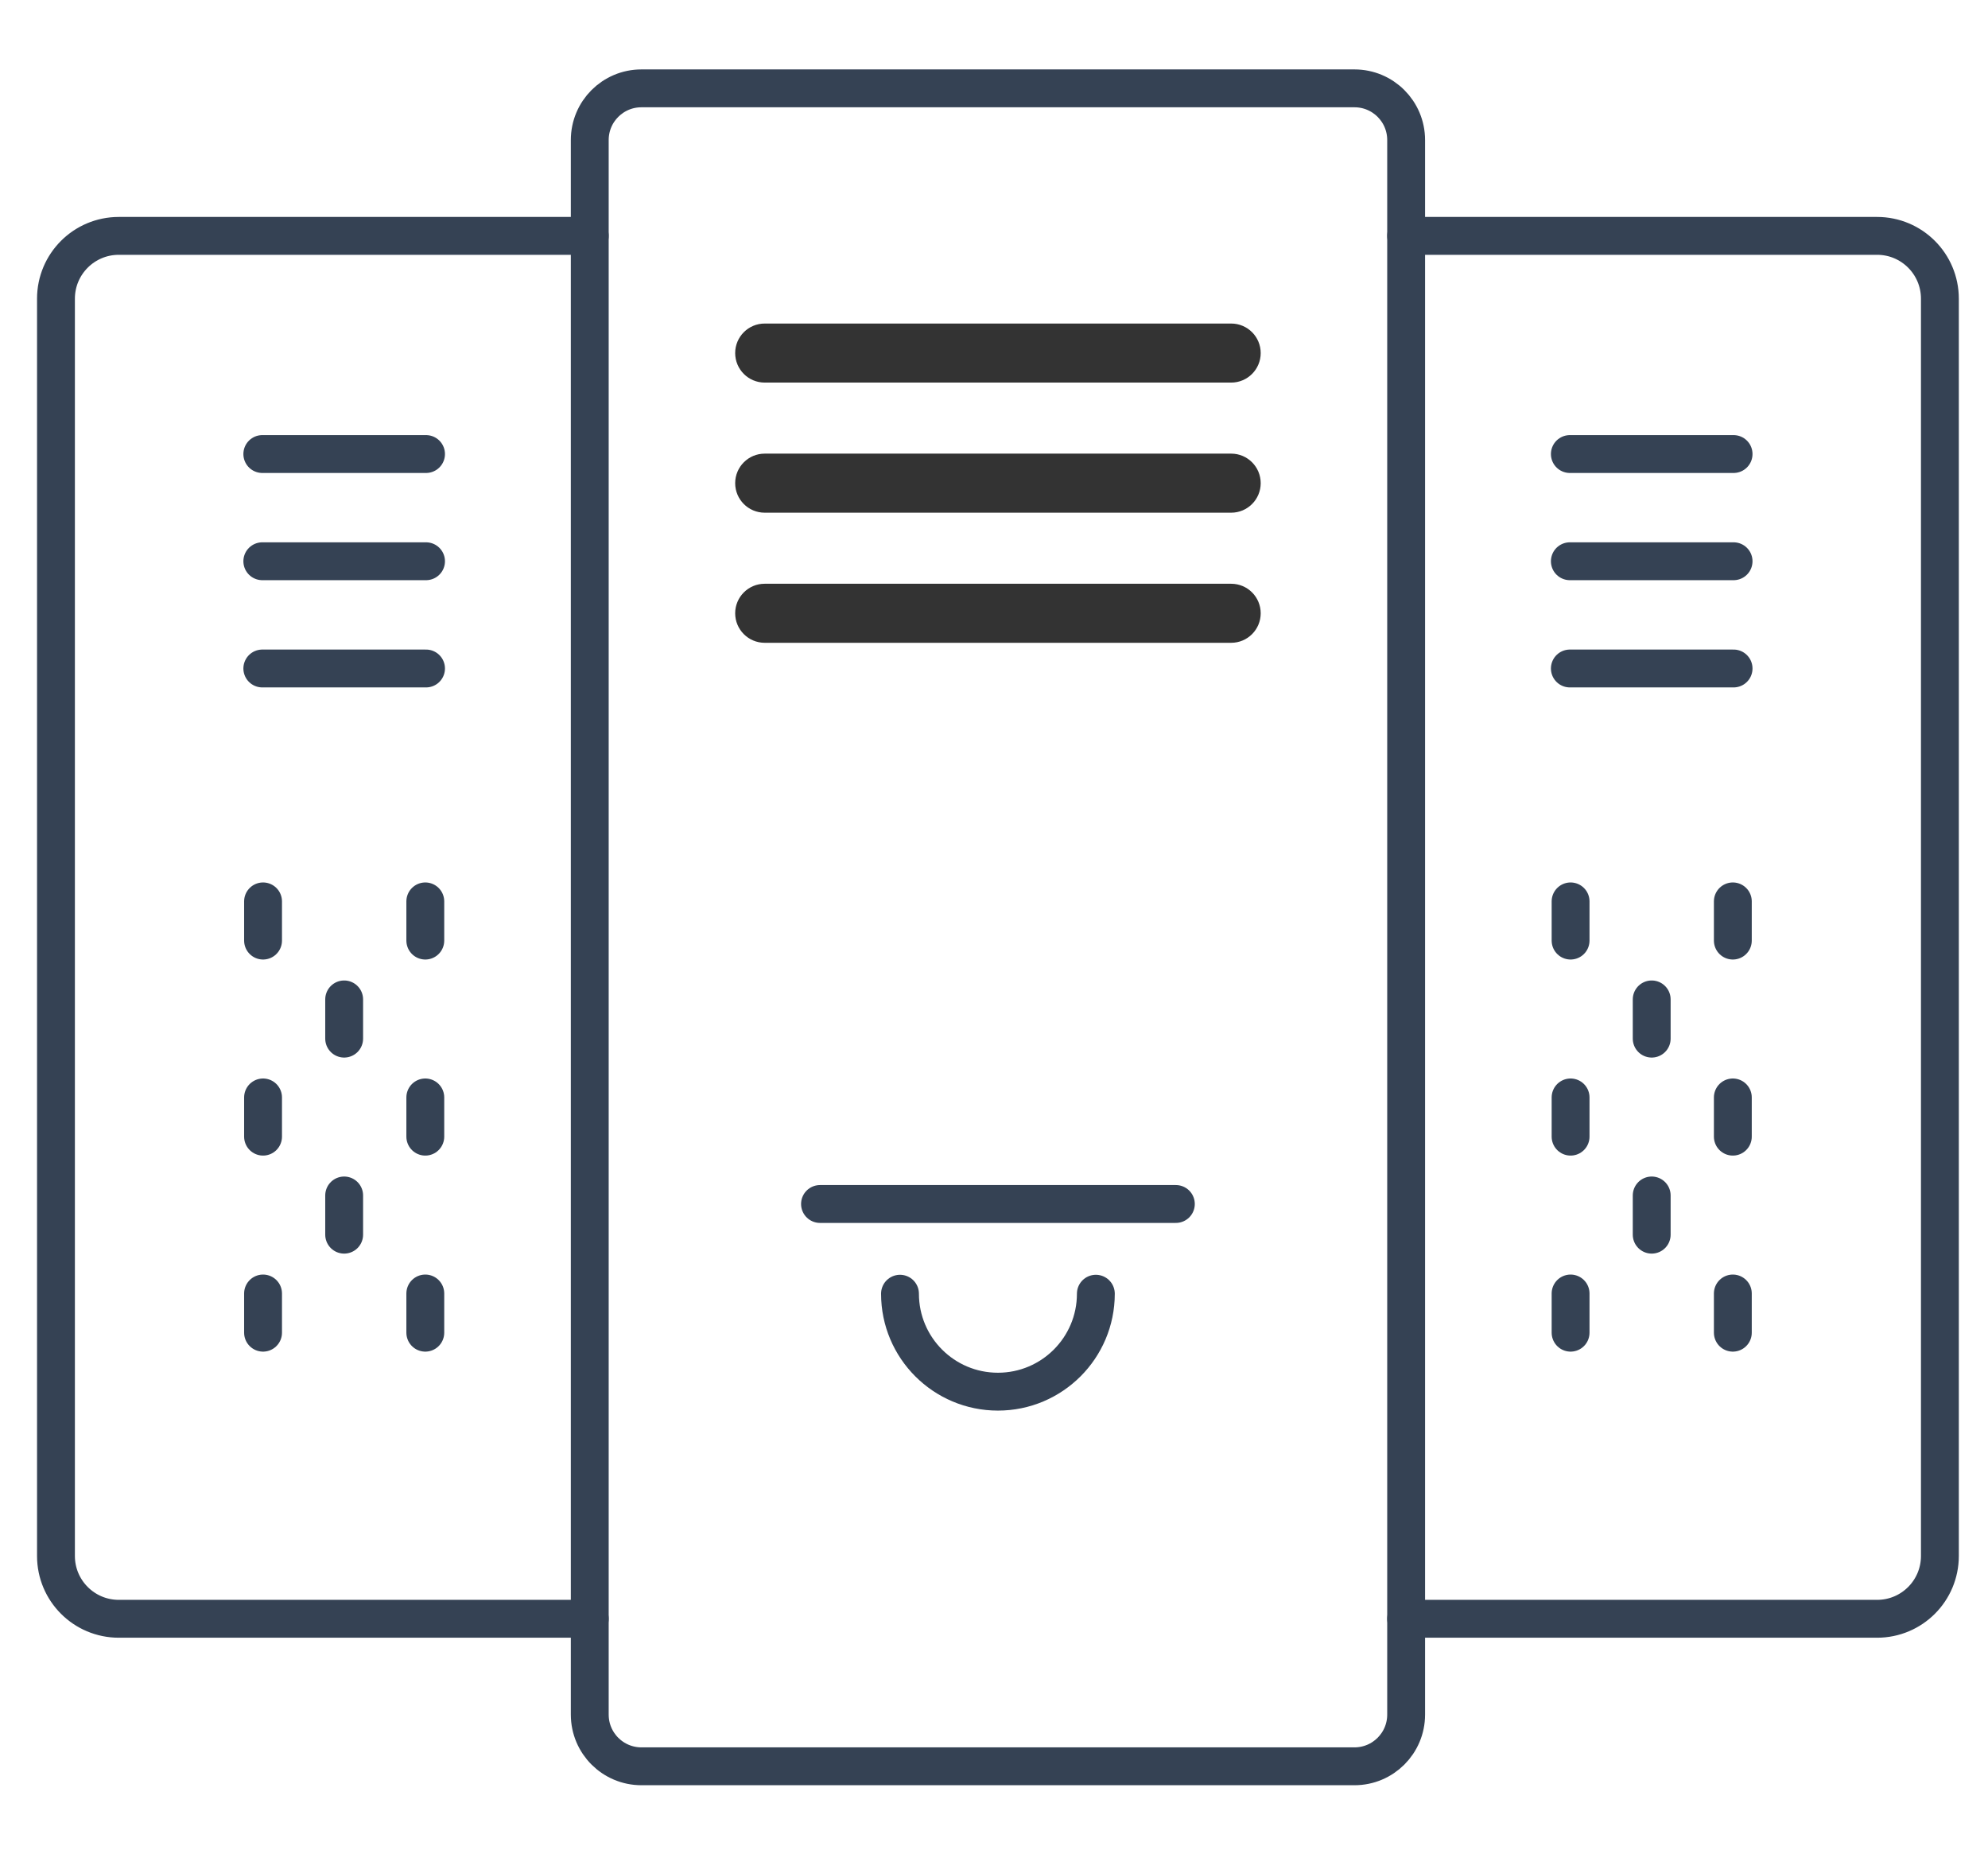 <?xml version="1.0" encoding="utf-8"?>
<!-- Generator: Adobe Illustrator 16.0.0, SVG Export Plug-In . SVG Version: 6.00 Build 0)  -->
<!DOCTYPE svg PUBLIC "-//W3C//DTD SVG 1.1//EN" "http://www.w3.org/Graphics/SVG/1.1/DTD/svg11.dtd">
<svg version="1.1" id="Layer_1" xmlns="http://www.w3.org/2000/svg" xmlns:xlink="http://www.w3.org/1999/xlink" x="0px" y="0px"
	 width="157.534px" height="146.575px" viewBox="0 0 157.534 146.575" enable-background="new 0 0 157.534 146.575"
	 xml:space="preserve">
<g>
	<g id="XMLID_6219_">
		<g id="XMLID_6228_">
			
				<line id="XMLID_6230_" fill="none" stroke="#354254" stroke-width="3" stroke-linecap="round" stroke-linejoin="round" stroke-miterlimit="10" x1="137.314" y1="74.52" x2="137.314" y2="71.414"/>
			
				<line id="XMLID_6229_" fill="none" stroke="#354254" stroke-width="3" stroke-linecap="round" stroke-linejoin="round" stroke-miterlimit="10" x1="124.457" y1="74.52" x2="124.457" y2="71.414"/>
		</g>
		
			<line id="XMLID_6227_" fill="none" stroke="#354254" stroke-width="3" stroke-linecap="round" stroke-linejoin="round" stroke-miterlimit="10" x1="130.885" y1="82.287" x2="130.885" y2="79.18"/>
		<g id="XMLID_6224_">
			
				<line id="XMLID_6226_" fill="none" stroke="#354254" stroke-width="3" stroke-linecap="round" stroke-linejoin="round" stroke-miterlimit="10" x1="137.314" y1="86.946" x2="137.314" y2="90.053"/>
			
				<line id="XMLID_6225_" fill="none" stroke="#354254" stroke-width="3" stroke-linecap="round" stroke-linejoin="round" stroke-miterlimit="10" x1="124.457" y1="86.946" x2="124.457" y2="90.053"/>
		</g>
		
			<line id="XMLID_6223_" fill="none" stroke="#354254" stroke-width="3" stroke-linecap="round" stroke-linejoin="round" stroke-miterlimit="10" x1="130.885" y1="97.819" x2="130.885" y2="94.713"/>
		<g id="XMLID_6220_">
			
				<line id="XMLID_6222_" fill="none" stroke="#354254" stroke-width="3" stroke-linecap="round" stroke-linejoin="round" stroke-miterlimit="10" x1="137.314" y1="102.479" x2="137.314" y2="105.585"/>
			
				<line id="XMLID_6221_" fill="none" stroke="#354254" stroke-width="3" stroke-linecap="round" stroke-linejoin="round" stroke-miterlimit="10" x1="124.457" y1="102.479" x2="124.457" y2="105.585"/>
		</g>
	</g>
	
		<path id="XMLID_6218_" fill="none" stroke="#354254" stroke-width="3" stroke-linecap="round" stroke-linejoin="round" stroke-miterlimit="10" d="
		M107.332,139.938H50.828c-2.261,0-4.094-1.833-4.094-4.094V11.094C46.734,8.833,48.566,7,50.828,7h56.504
		c2.262,0,4.094,1.833,4.094,4.094v124.749C111.426,138.105,109.593,139.938,107.332,139.938z"/>
	<g id="XMLID_6217_">
		<path fill="#333333" d="M97.562,30.311H60.596c-1.292,0-2.339-1.047-2.339-2.339c0-1.292,1.048-2.339,2.339-2.339h36.966
			c1.293,0,2.339,1.048,2.339,2.339C99.901,29.264,98.854,30.311,97.562,30.311z"/>
	</g>
	<g id="XMLID_6216_">
		<path fill="#333333" d="M97.562,40.619H60.596c-1.292,0-2.339-1.047-2.339-2.339c0-1.292,1.048-2.34,2.339-2.34h36.966
			c1.293,0,2.339,1.048,2.339,2.34C99.901,39.572,98.854,40.619,97.562,40.619z"/>
	</g>
	<g id="XMLID_6215_">
		<path fill="#333333" d="M97.562,50.927H60.596c-1.292,0-2.339-1.047-2.339-2.339c0-1.292,1.048-2.339,2.339-2.339h36.966
			c1.293,0,2.339,1.047,2.339,2.339C99.901,49.879,98.854,50.927,97.562,50.927z"/>
	</g>
	
		<line id="XMLID_6214_" fill="none" stroke="#354254" stroke-width="3" stroke-linecap="round" stroke-linejoin="round" stroke-miterlimit="10" x1="64.979" y1="95.388" x2="93.178" y2="95.388"/>
	
		<path id="XMLID_6213_" fill="none" stroke="#354254" stroke-width="3" stroke-linecap="round" stroke-linejoin="round" stroke-miterlimit="10" d="
		M71.318,102.497c0,4.285,3.474,7.76,7.76,7.76s7.76-3.475,7.76-7.76"/>
	
		<path id="XMLID_6212_" fill="none" stroke="#354254" stroke-width="3" stroke-linecap="round" stroke-linejoin="round" stroke-miterlimit="10" d="
		M111.426,18.688h37.322c2.748,0,4.974,2.227,4.974,4.976v99.611c0,2.749-2.226,4.976-4.974,4.976h-37.322"/>
	
		<line id="XMLID_6211_" fill="none" stroke="#354254" stroke-width="3" stroke-linecap="round" stroke-linejoin="round" stroke-miterlimit="10" x1="124.399" y1="35.972" x2="137.373" y2="35.972"/>
	
		<line id="XMLID_6210_" fill="none" stroke="#354254" stroke-width="3" stroke-linecap="round" stroke-linejoin="round" stroke-miterlimit="10" x1="124.399" y1="44.466" x2="137.373" y2="44.466"/>
	
		<line id="XMLID_6209_" fill="none" stroke="#354254" stroke-width="3" stroke-linecap="round" stroke-linejoin="round" stroke-miterlimit="10" x1="124.399" y1="52.962" x2="137.373" y2="52.962"/>
	<g id="XMLID_6197_">
		<g id="XMLID_6206_">
			
				<line id="XMLID_6208_" fill="none" stroke="#354254" stroke-width="3" stroke-linecap="round" stroke-linejoin="round" stroke-miterlimit="10" x1="20.845" y1="74.52" x2="20.845" y2="71.414"/>
			
				<line id="XMLID_6207_" fill="none" stroke="#354254" stroke-width="3" stroke-linecap="round" stroke-linejoin="round" stroke-miterlimit="10" x1="33.702" y1="74.52" x2="33.702" y2="71.414"/>
		</g>
		
			<line id="XMLID_6205_" fill="none" stroke="#354254" stroke-width="3" stroke-linecap="round" stroke-linejoin="round" stroke-miterlimit="10" x1="27.272" y1="82.287" x2="27.272" y2="79.18"/>
		<g id="XMLID_6202_">
			
				<line id="XMLID_6204_" fill="none" stroke="#354254" stroke-width="3" stroke-linecap="round" stroke-linejoin="round" stroke-miterlimit="10" x1="20.845" y1="86.946" x2="20.845" y2="90.053"/>
			
				<line id="XMLID_6203_" fill="none" stroke="#354254" stroke-width="3" stroke-linecap="round" stroke-linejoin="round" stroke-miterlimit="10" x1="33.702" y1="86.946" x2="33.702" y2="90.053"/>
		</g>
		
			<line id="XMLID_6201_" fill="none" stroke="#354254" stroke-width="3" stroke-linecap="round" stroke-linejoin="round" stroke-miterlimit="10" x1="27.272" y1="97.819" x2="27.272" y2="94.713"/>
		<g id="XMLID_6198_">
			
				<line id="XMLID_6200_" fill="none" stroke="#354254" stroke-width="3" stroke-linecap="round" stroke-linejoin="round" stroke-miterlimit="10" x1="20.845" y1="102.479" x2="20.845" y2="105.585"/>
			
				<line id="XMLID_6199_" fill="none" stroke="#354254" stroke-width="3" stroke-linecap="round" stroke-linejoin="round" stroke-miterlimit="10" x1="33.702" y1="102.479" x2="33.702" y2="105.585"/>
		</g>
	</g>
	
		<path id="XMLID_6196_" fill="none" stroke="#354254" stroke-width="3" stroke-linecap="round" stroke-linejoin="round" stroke-miterlimit="10" d="
		M46.734,18.688H9.412c-2.749,0-4.977,2.227-4.977,4.976v99.611c0,2.749,2.228,4.976,4.977,4.976h37.322"/>
	
		<line id="XMLID_6195_" fill="none" stroke="#354254" stroke-width="3" stroke-linecap="round" stroke-linejoin="round" stroke-miterlimit="10" x1="33.76" y1="35.972" x2="20.786" y2="35.972"/>
	
		<line id="XMLID_6194_" fill="none" stroke="#354254" stroke-width="3" stroke-linecap="round" stroke-linejoin="round" stroke-miterlimit="10" x1="33.76" y1="44.466" x2="20.786" y2="44.466"/>
	
		<line id="XMLID_6193_" fill="none" stroke="#354254" stroke-width="3" stroke-linecap="round" stroke-linejoin="round" stroke-miterlimit="10" x1="33.76" y1="52.962" x2="20.786" y2="52.962"/>
</g>
</svg>
